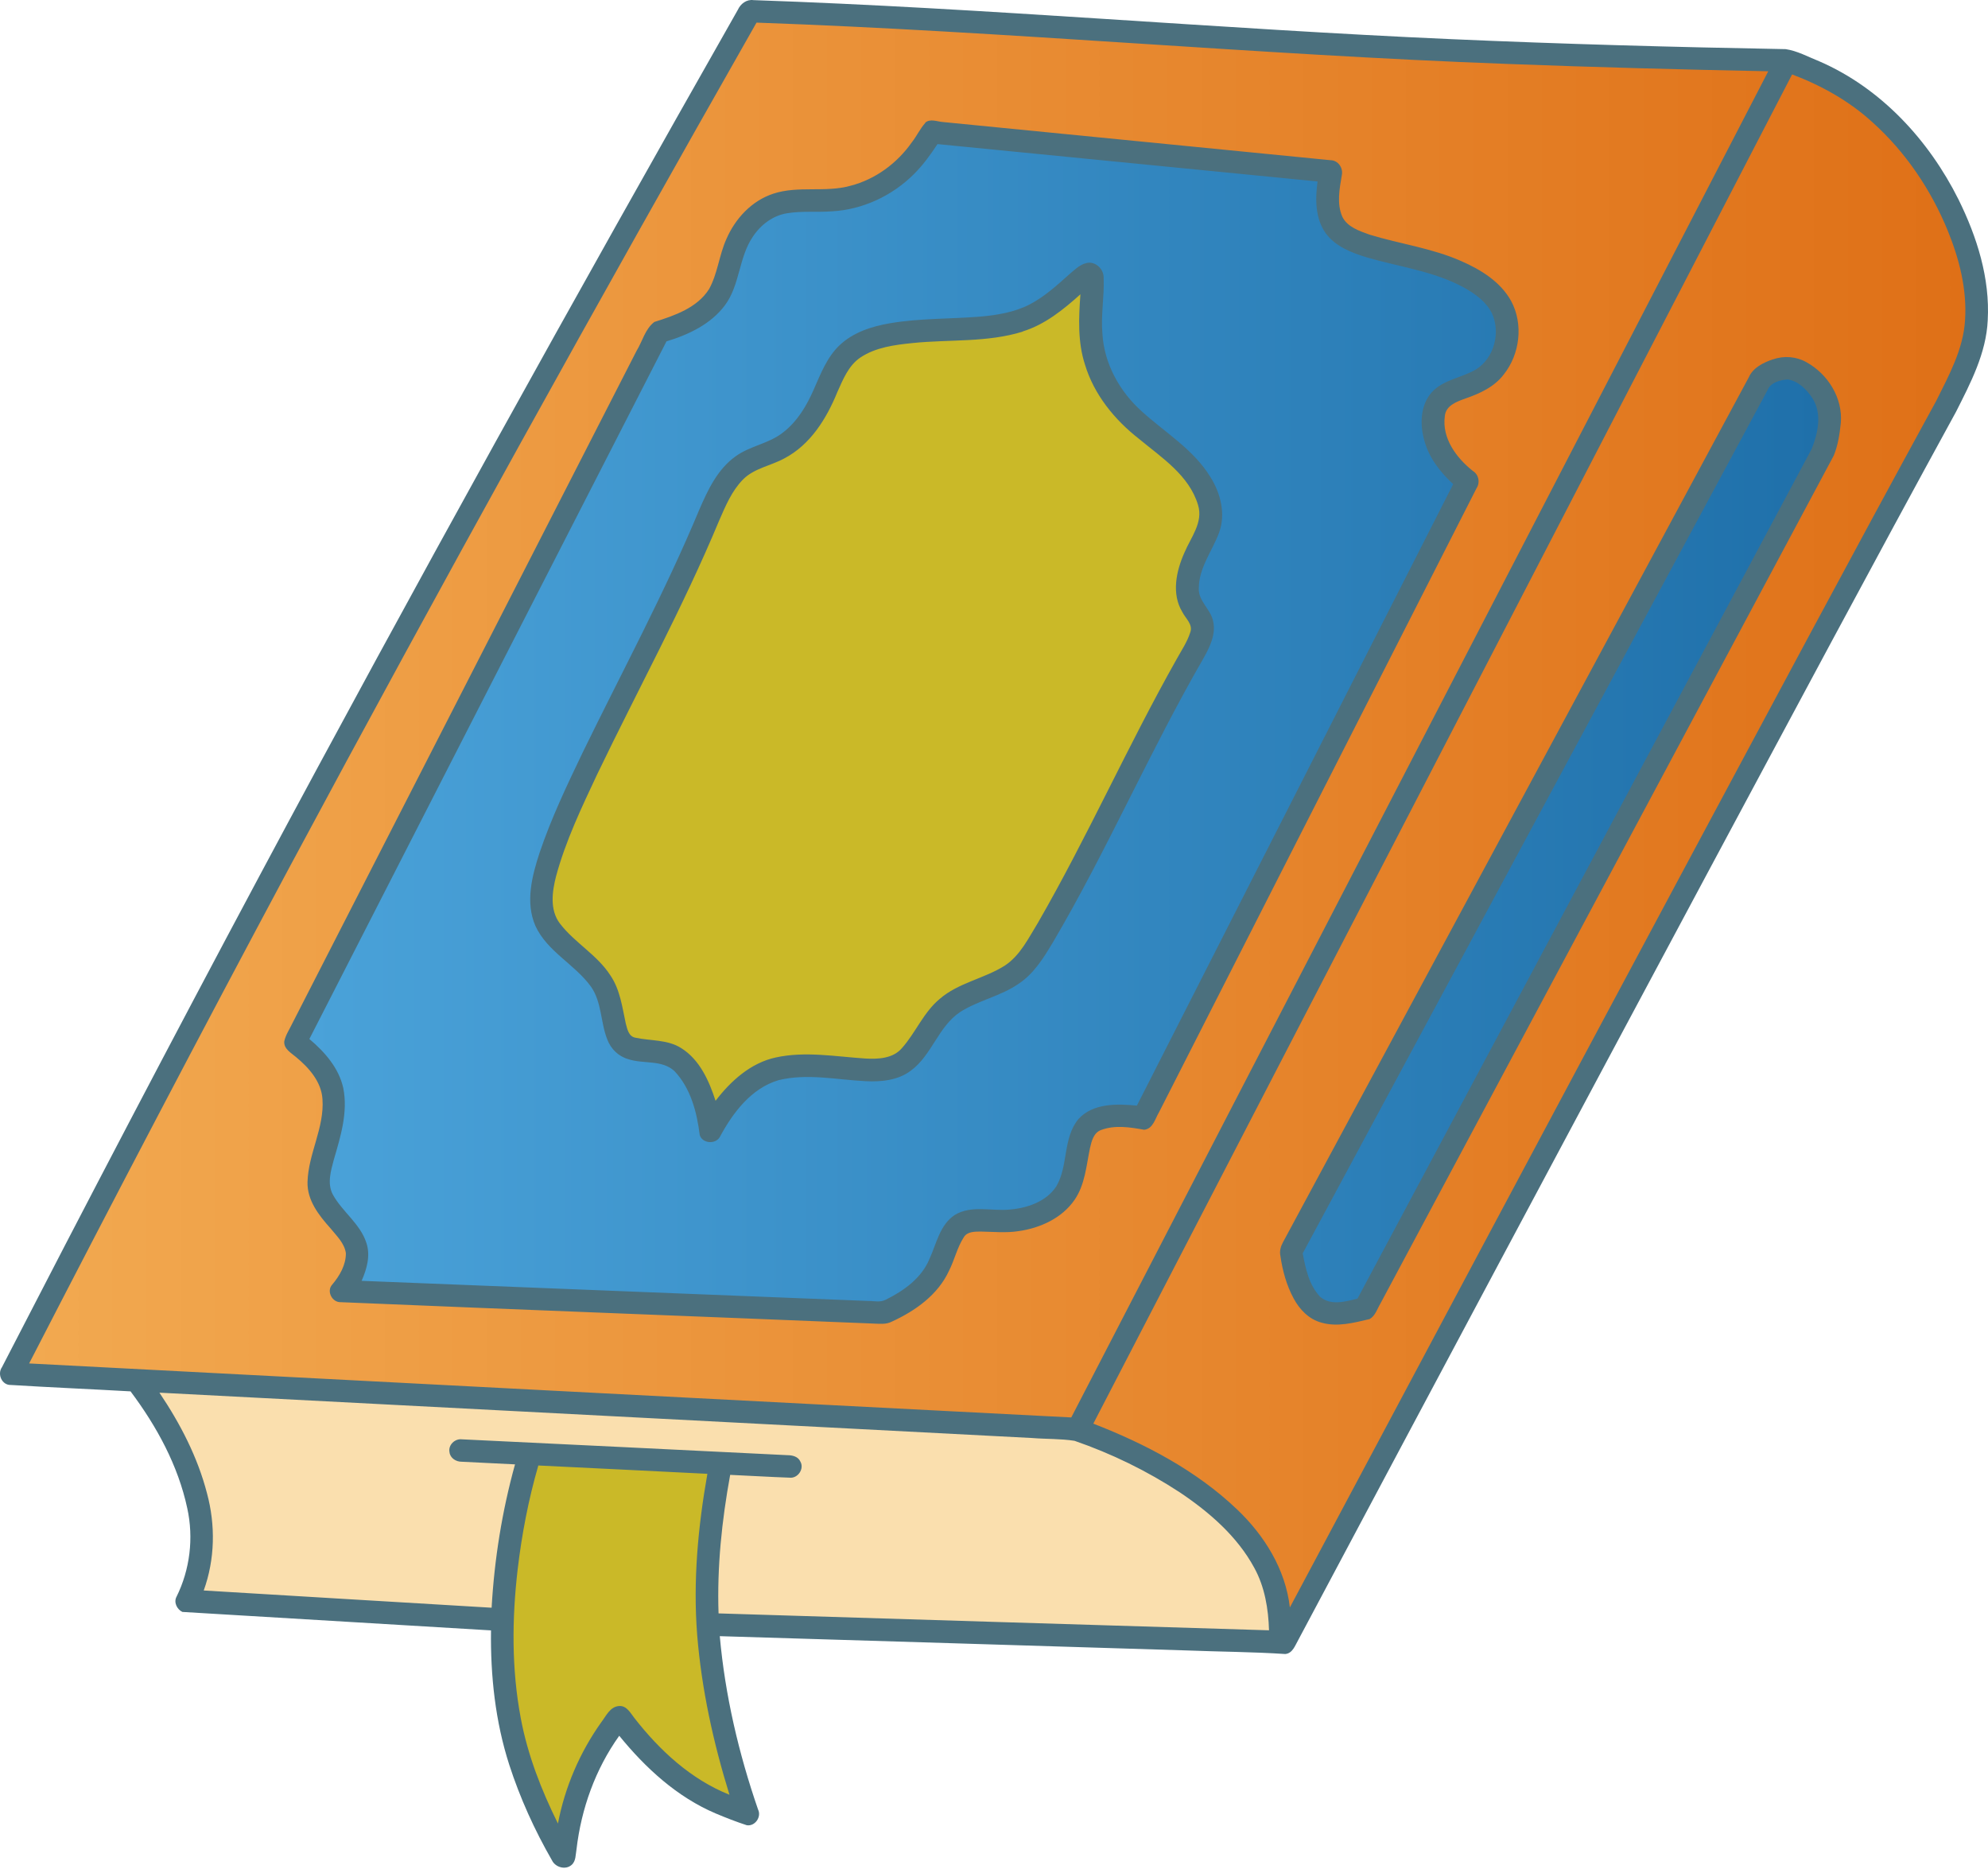 <svg width="167" height="157" viewBox="0 0 167 157" fill="none" xmlns="http://www.w3.org/2000/svg">
<path d="M63.553 1.914C84.656 2.664 105.692 4.627 126.795 5.391C134.036 5.67 141.277 5.869 148.526 6.001C128.997 43.69 109.49 81.386 89.954 119.068C60.789 117.524 31.625 116.046 2.461 114.503C9.473 100.903 16.574 87.348 23.785 73.859C36.724 49.703 50.016 25.739 63.553 1.914ZM77.703 10.294C77.245 10.794 76.971 11.426 76.55 11.948C75.316 13.713 73.476 15.08 71.37 15.609C69.287 16.175 67.062 15.587 64.994 16.234C63.235 16.778 61.861 18.189 61.092 19.821C60.464 21.108 60.302 22.563 59.733 23.879C59.119 25.246 57.708 26.018 56.371 26.54C55.647 26.849 54.642 26.849 54.331 27.716C44.216 47.468 34.108 67.221 24 86.973C23.734 87.399 23.793 87.995 24.214 88.296C25.3 89.142 26.409 90.112 26.874 91.45C27.251 92.648 26.977 93.92 26.704 95.111C26.29 96.809 25.485 98.529 25.913 100.308C26.342 102.028 27.886 103.109 28.78 104.564C29.283 105.38 28.862 106.372 28.441 107.122C28.189 107.637 27.502 107.997 27.672 108.644C27.768 109.166 28.315 109.438 28.817 109.401C43.58 109.989 58.336 110.57 73.099 111.165C73.705 111.165 74.355 111.32 74.91 111.011C76.956 110.077 78.929 108.637 79.808 106.512C80.266 105.593 80.436 104.498 81.138 103.704C81.877 103.241 82.823 103.52 83.643 103.491C85.912 103.616 88.394 102.976 89.924 101.205C91.054 99.918 91.21 98.154 91.52 96.551C91.66 95.949 91.793 95.169 92.458 94.919C93.559 94.522 94.778 94.633 95.894 94.89C96.33 94.993 96.722 94.655 96.899 94.287C105.943 76.527 114.98 58.767 124.017 41.014C124.26 40.61 124.305 40.029 123.891 39.713C122.738 38.78 121.645 37.603 121.379 36.096C121.246 35.354 121.246 34.354 122.014 33.943C123.049 33.384 124.26 33.171 125.228 32.465C127.327 30.995 128.125 28.01 127.12 25.673C126.381 23.975 124.763 22.864 123.13 22.093C120.573 20.865 117.736 20.512 115.046 19.696C114.189 19.387 113.177 19.071 112.748 18.197C112.268 17.087 112.512 15.852 112.711 14.712C112.852 14.095 112.401 13.426 111.743 13.433C100.941 12.36 90.131 11.309 79.328 10.243C78.781 10.235 78.161 9.883 77.688 10.287L77.703 10.294ZM150.558 6.251C153.055 7.192 155.427 8.53 157.392 10.353C160.156 12.867 162.276 16.043 163.666 19.49C164.656 21.953 165.306 24.629 165.033 27.297C164.848 29.209 163.976 30.951 163.163 32.663C161.774 35.383 160.23 38.022 158.804 40.728C141.868 72.087 125.132 103.55 108.367 134.997C108.005 131.756 106.172 128.867 103.823 126.669C100.424 123.464 96.204 121.258 91.867 119.575C111.426 81.805 130.992 44.028 150.558 6.259V6.251ZM149.102 30.12C148.282 30.392 147.366 30.752 146.959 31.576C133.999 55.621 121.054 79.673 108.093 103.719C107.82 104.248 107.414 104.799 107.539 105.439C107.657 106.328 107.879 107.218 108.197 108.063C108.67 109.313 109.482 110.592 110.812 111.048C112.202 111.54 113.679 111.114 115.061 110.82C115.512 110.563 115.66 110.019 115.918 109.6C128.642 85.775 141.395 61.965 154.119 38.14C154.503 36.89 154.799 35.56 154.577 34.251C154.304 32.722 153.292 31.37 151.984 30.546C151.141 30.01 150.07 29.826 149.109 30.127L149.102 30.12ZM77.245 14.146C77.806 13.514 78.294 12.823 78.759 12.117C89.399 13.154 100.032 14.212 110.672 15.249C110.465 16.712 110.48 18.336 111.359 19.593C112.172 20.711 113.524 21.24 114.81 21.63C117.588 22.438 120.544 22.791 123.1 24.232C124.016 24.761 124.933 25.437 125.369 26.422C126.041 28.018 125.48 30.091 123.987 31.024C122.819 31.708 121.342 31.862 120.359 32.847C119.376 33.84 119.265 35.376 119.561 36.677C119.901 38.25 120.891 39.596 122.066 40.661C113.214 58.061 104.355 75.454 95.502 92.854C93.87 92.685 91.934 92.648 90.678 93.883C89.207 95.508 89.798 97.956 88.66 99.742C87.7 101.065 85.971 101.557 84.404 101.609C83.008 101.653 81.471 101.263 80.207 102.035C79.018 102.807 78.7 104.277 78.175 105.498C77.496 107.328 75.804 108.57 74.052 109.298C59.496 108.754 44.94 108.137 30.391 107.578C30.857 106.564 31.167 105.38 30.761 104.292C30.221 102.778 28.832 101.807 28.034 100.447C27.465 99.507 27.79 98.374 28.064 97.397C28.647 95.405 29.298 93.288 28.81 91.207C28.396 89.605 27.244 88.318 26.002 87.274C35.999 67.75 45.989 48.218 55.994 28.694C57.856 28.135 59.74 27.246 60.922 25.651C62.178 23.945 62.068 21.644 63.257 19.902C63.878 18.968 64.816 18.204 65.939 17.969C67.247 17.697 68.585 17.881 69.907 17.77C72.715 17.616 75.405 16.249 77.252 14.154L77.245 14.146ZM91.091 22.137C90.389 22.431 89.872 23.019 89.296 23.504C87.973 24.702 86.488 25.842 84.7 26.224C81.641 26.915 78.471 26.599 75.375 27.047C73.55 27.297 71.621 27.826 70.314 29.209C69.058 30.546 68.629 32.384 67.742 33.95C67.026 35.236 65.991 36.42 64.602 37.015C63.449 37.508 62.186 37.868 61.255 38.75C59.659 40.228 58.957 42.337 58.107 44.271C55.403 50.549 52.174 56.576 49.174 62.722C47.703 65.773 46.211 68.831 45.176 72.058C44.593 73.925 44.142 76.049 45.021 77.894C46.048 79.982 48.295 81.033 49.632 82.879C50.585 84.231 50.415 85.988 51.065 87.458C51.413 88.318 52.233 88.914 53.142 89.068C54.383 89.355 55.92 89.068 56.829 90.156C58.033 91.612 58.558 93.523 58.757 95.368C58.942 95.868 59.585 96.11 60.065 95.86C60.634 95.596 60.715 94.897 61.07 94.442C62.178 92.773 63.656 91.082 65.718 90.663C68.104 90.2 70.513 90.737 72.907 90.84C74.2 90.884 75.589 90.7 76.616 89.862C78.264 88.568 78.811 86.334 80.525 85.106C82.129 84.033 84.116 83.702 85.69 82.562C87.197 81.496 88.047 79.82 88.971 78.284C93.308 70.735 96.796 62.744 101.155 55.209C101.65 54.305 102.153 53.269 101.916 52.21C101.724 51.181 100.653 50.512 100.704 49.409C100.719 47.77 101.739 46.417 102.33 44.954C102.906 43.587 102.692 42.014 102.034 40.713C100.874 38.339 98.621 36.824 96.641 35.185C95 33.862 93.626 32.149 92.998 30.12C92.362 28.172 92.621 26.099 92.732 24.099C92.746 23.563 92.761 22.953 92.414 22.504C92.118 22.107 91.549 21.968 91.084 22.151L91.091 22.137ZM75.922 28.9C74.54 29.084 73.062 29.355 71.961 30.274C71.06 31.083 70.668 32.274 70.173 33.34C69.316 35.369 68.016 37.339 66.035 38.427C64.868 39.11 63.412 39.287 62.437 40.264C61.454 41.264 60.922 42.587 60.376 43.844C57.368 51.034 53.629 57.878 50.253 64.898C48.952 67.662 47.622 70.433 46.795 73.381C46.433 74.734 46.152 76.351 47.061 77.564C48.309 79.188 50.208 80.203 51.317 81.945C52.122 83.136 52.299 84.591 52.595 85.966C52.713 86.429 52.839 87.061 53.4 87.157C54.686 87.429 56.12 87.296 57.265 88.039C58.802 89.017 59.585 90.773 60.132 92.435C61.403 90.773 63.08 89.259 65.186 88.803C67.668 88.26 70.218 88.73 72.715 88.892C73.779 88.95 75.02 88.899 75.767 88.024C76.927 86.723 77.577 85.01 78.944 83.886C80.488 82.548 82.587 82.195 84.308 81.158C85.646 80.335 86.348 78.872 87.138 77.586C91.542 69.97 95.059 61.877 99.47 54.261C99.729 53.739 100.091 53.195 100.047 52.592C99.759 51.916 99.197 51.387 98.99 50.666C98.48 49.108 99.005 47.439 99.677 46.006C100.209 44.881 101.066 43.697 100.638 42.389C99.914 39.941 97.653 38.464 95.783 36.92C93.751 35.339 92.008 33.281 91.217 30.804C90.537 28.848 90.611 26.746 90.774 24.717C89.266 26.077 87.618 27.385 85.616 27.922C82.461 28.797 79.136 28.451 75.915 28.87L75.922 28.9ZM109.445 105.262C109.682 106.542 109.977 107.931 110.909 108.909C111.773 109.658 113.022 109.305 114.027 109.056C126.728 85.312 139.415 61.56 152.117 37.817C152.486 37.037 152.671 36.177 152.73 35.325C152.826 34.023 152.021 32.796 150.934 32.134C150.203 31.642 149.08 31.914 148.577 32.597C135.528 56.812 122.487 81.033 109.445 105.255V105.262ZM17.431 125.537C18.118 128.176 18.066 131.006 17.128 133.571C25.182 134.064 33.243 134.534 41.297 135.019C41.526 130.962 42.176 126.919 43.263 123C41.726 122.927 40.181 122.861 38.645 122.773C38.135 122.751 37.691 122.28 37.736 121.773C37.758 121.236 38.275 120.81 38.807 120.883C47.918 121.31 57.028 121.773 66.146 122.214C66.567 122.214 67.055 122.332 67.255 122.751C67.617 123.368 67.04 124.221 66.331 124.125C64.668 124.074 63.006 123.971 61.351 123.89C60.656 127.72 60.235 131.616 60.376 135.512C75.774 135.99 91.18 136.468 106.586 136.931C106.549 135.468 106.35 133.998 105.795 132.638C104.805 130.241 102.965 128.308 100.956 126.713C98.037 124.427 94.697 122.721 91.239 121.383C90.796 121.229 90.367 121.016 89.894 120.972C64.403 119.634 38.911 118.333 13.426 116.987C15.192 119.612 16.67 122.464 17.438 125.544L17.431 125.537ZM43.484 131.881C43.011 136.027 42.982 140.253 43.765 144.37C44.342 147.428 45.487 150.346 46.861 153.132C47.519 149.685 49.048 146.436 51.213 143.679C51.59 143.179 52.432 143.12 52.802 143.657C55.011 146.612 57.767 149.332 61.255 150.721C59.977 146.605 59.031 142.378 58.617 138.092C58.144 133.321 58.573 128.506 59.408 123.802C54.679 123.559 49.95 123.339 45.228 123.103C44.393 125.97 43.839 128.918 43.484 131.881Z" fill="#F8A73C"/>
<path d="M63.54 1.819C64.02 1.738 64.515 1.804 65.003 1.819C86.638 2.642 108.214 4.671 129.863 5.347C135.006 5.531 140.156 5.671 145.299 5.774C146.437 5.847 147.582 5.729 148.705 5.913C145.025 13.176 141.22 20.373 137.503 27.614C121.676 58.135 105.893 88.679 90.052 119.193C60.799 117.693 31.546 116.172 2.293 114.635C3.283 112.489 4.451 110.423 5.507 108.313C12.564 94.699 19.701 81.129 26.972 67.625C38.735 45.815 50.764 24.151 63.001 2.605C63.17 2.333 63.296 2.017 63.54 1.804V1.819ZM77.911 10.339C77.402 10.699 77.202 11.353 76.803 11.823C75.288 14.051 72.857 15.749 70.116 15.977C67.973 16.175 65.624 15.734 63.717 16.977C61.597 18.226 60.776 20.689 60.237 22.931C59.809 24.901 57.991 26.151 56.181 26.768C55.589 27.011 54.777 27.003 54.511 27.687C44.403 47.432 34.294 67.177 24.186 86.922C23.906 87.348 23.957 87.958 24.393 88.267C25.635 89.274 27.002 90.472 27.194 92.156C27.445 94.618 26.041 96.838 25.945 99.264C25.93 100.815 26.92 102.102 27.91 103.19C28.442 103.851 29.167 104.505 29.196 105.417C29.115 106.292 28.694 107.115 28.14 107.791C27.955 108.027 27.726 108.321 27.851 108.637C27.918 109.122 28.45 109.247 28.864 109.254C43.93 109.857 58.996 110.453 74.062 111.055C74.564 111.077 75.015 110.813 75.451 110.607C76.803 109.894 78.126 109.012 78.998 107.733C79.677 106.77 80.002 105.623 80.461 104.557C80.668 104.094 80.933 103.587 81.436 103.395C82.552 103.16 83.69 103.454 84.813 103.344C86.549 103.226 88.323 102.653 89.586 101.425C90.746 100.249 91.042 98.566 91.293 97C91.455 96.213 91.559 95.206 92.379 94.817C93.502 94.361 94.758 94.493 95.911 94.729C96.317 94.832 96.687 94.53 96.812 94.163C105.849 76.417 114.878 58.672 123.915 40.926C124.144 40.529 124.107 39.993 123.716 39.713C122.644 38.78 121.565 37.684 121.277 36.244C121.063 35.42 121.129 34.325 121.95 33.84C123.051 33.208 124.381 33.009 125.393 32.201C127.92 30.238 128.134 25.982 125.688 23.872C122.977 21.534 119.304 20.976 115.942 20.108C114.782 19.77 113.452 19.447 112.728 18.403C112.085 17.249 112.373 15.889 112.588 14.661C112.669 14.124 112.329 13.558 111.745 13.58C104.342 12.838 96.931 12.125 89.527 11.39C85.758 11 81.975 10.706 78.222 10.236C78.148 10.258 77.993 10.302 77.919 10.324L77.911 10.339ZM150.478 6.097C156.574 8.155 161.214 13.286 163.66 19.094C164.968 22.225 165.81 25.791 164.813 29.128C163.852 32.01 162.271 34.634 160.823 37.288C153.825 50.159 146.924 63.082 140.008 75.991C129.619 95.412 119.253 114.848 108.893 134.292C108.723 134.608 108.546 134.924 108.354 135.233C108.095 134.726 108.088 134.138 107.948 133.594C107.342 131.021 105.797 128.757 103.921 126.934C101.246 124.331 97.965 122.427 94.588 120.869C93.635 120.406 92.63 120.082 91.684 119.605C111.295 81.776 130.875 43.933 150.478 6.097ZM149.34 30.216C148.476 30.466 147.486 30.811 147.072 31.671C134.163 55.628 121.262 79.593 108.354 103.55C108.066 104.138 107.593 104.726 107.696 105.424C107.874 106.601 108.177 107.769 108.709 108.843C109.152 109.739 109.846 110.563 110.829 110.886C112.218 111.357 113.704 110.974 115.078 110.629C115.595 110.181 115.765 109.453 116.134 108.894C128.74 85.312 141.353 61.737 153.958 38.155C154.284 37.126 154.527 36.053 154.498 34.965C154.476 33.568 153.781 32.23 152.769 31.289C151.86 30.466 150.582 29.892 149.34 30.223V30.216Z" fill="url(#paint0_linear_4983_61824)"/>
<path d="M77.576 13.549C77.99 13.035 78.338 12.469 78.729 11.94C88.822 12.969 98.916 13.932 109.016 14.931C109.63 15.005 110.272 14.99 110.856 15.218C110.612 16.644 110.635 18.232 111.447 19.496C112.142 20.496 113.332 20.981 114.447 21.371C117.196 22.231 120.137 22.547 122.723 23.878C123.787 24.436 124.836 25.157 125.427 26.23C126.166 27.685 125.789 29.604 124.592 30.707C123.417 31.89 121.482 31.817 120.344 33.052C119.398 34.213 119.405 35.867 119.863 37.227C120.27 38.594 121.223 39.697 122.228 40.689C113.694 57.406 105.204 74.137 96.677 90.86C96.293 91.581 95.982 92.345 95.531 93.036C93.921 92.86 92.022 92.808 90.758 93.984C89.354 95.638 89.953 98.086 88.756 99.843C87.721 101.24 85.896 101.769 84.219 101.777C82.8 101.777 81.175 101.431 79.97 102.372C79.01 103.254 78.759 104.592 78.234 105.731C77.562 107.341 76.099 108.444 74.584 109.238C73.956 109.613 73.21 109.407 72.522 109.407C58.646 108.856 44.77 108.304 30.9 107.753C30.664 107.731 30.435 107.687 30.206 107.613C30.664 106.606 30.989 105.445 30.612 104.364C30.08 102.747 28.558 101.755 27.775 100.292C27.324 99.38 27.642 98.336 27.886 97.41C28.44 95.484 29.09 93.463 28.691 91.441C28.329 89.743 27.14 88.368 25.824 87.295C35.703 68.013 45.575 48.724 55.447 29.435C55.653 29.104 55.735 28.604 56.163 28.487C57.877 27.935 59.629 27.141 60.737 25.671C61.831 24.201 61.919 22.282 62.658 20.65C63.301 19.313 64.454 18.114 65.961 17.806C67.749 17.497 69.582 17.806 71.362 17.416C73.801 16.901 76.062 15.527 77.576 13.549ZM91.069 22.304C89.886 22.929 89.037 24.025 87.943 24.789C86.776 25.715 85.364 26.326 83.887 26.546C80.805 27.031 77.658 26.759 74.584 27.332C73.106 27.605 71.606 28.127 70.513 29.185C69.308 30.449 68.85 32.184 68.052 33.691C67.505 34.72 66.788 35.669 65.88 36.404C64.564 37.477 62.732 37.617 61.454 38.749C60.131 39.91 59.429 41.579 58.749 43.159C55.986 49.731 52.639 56.038 49.484 62.426C47.91 65.705 46.277 68.984 45.22 72.468C44.703 74.225 44.356 76.217 45.205 77.93C46.269 80.04 48.597 81.076 49.883 83.009C50.814 84.48 50.555 86.369 51.442 87.854C51.826 88.515 52.587 88.817 53.311 88.942C54.501 89.177 55.934 88.971 56.821 89.971C58.173 91.426 58.683 93.455 58.934 95.374C59.141 95.881 59.946 95.918 60.279 95.528C61.431 93.455 63.005 91.309 65.377 90.581C67.734 90.015 70.158 90.515 72.53 90.654C73.815 90.721 75.204 90.654 76.305 89.905C78.012 88.743 78.559 86.582 80.103 85.259C81.662 83.943 83.805 83.678 85.468 82.531C86.672 81.782 87.433 80.554 88.143 79.371C92.783 71.564 96.367 63.184 100.918 55.318C101.443 54.384 101.975 53.326 101.753 52.223C101.583 51.238 100.608 50.599 100.549 49.577C100.423 47.239 102.514 45.519 102.521 43.218C102.499 41.682 101.768 40.256 100.822 39.08C99.285 37.154 97.076 35.926 95.369 34.176C93.758 32.596 92.65 30.471 92.472 28.215C92.266 26.531 92.687 24.848 92.539 23.165C92.524 22.444 91.697 21.996 91.069 22.304ZM109.334 105.283C109.637 106.687 109.925 108.319 111.174 109.216C112.075 109.679 113.169 109.444 114.078 109.113C115.105 107.356 116.006 105.526 116.989 103.739C128.752 81.738 140.515 59.743 152.271 37.742C152.84 36.345 153.217 34.581 152.242 33.272C151.702 32.552 150.949 31.765 149.981 31.773C149.404 31.89 148.717 32.074 148.444 32.647C135.41 56.862 122.353 81.061 109.327 105.283H109.334Z" fill="url(#paint1_linear_4983_61824)"/>
<path d="M90.867 24.535C90.941 25.263 90.822 25.991 90.8 26.718C90.689 29.416 91.524 32.136 93.209 34.261C95.145 36.834 98.3 38.201 100.095 40.906C100.834 41.979 101.204 43.442 100.531 44.64C99.637 46.368 98.625 48.257 99.017 50.264C99.142 51.161 99.837 51.815 100.177 52.623C100.228 53.256 99.852 53.822 99.571 54.366C95.115 62.077 91.576 70.273 87.076 77.963C86.337 79.175 85.628 80.491 84.394 81.27C82.657 82.366 80.485 82.697 78.919 84.079C77.544 85.262 76.939 87.07 75.638 88.328C74.973 88.996 73.983 89.085 73.089 89.085C70.392 88.952 67.651 88.357 64.983 89.019C62.944 89.518 61.34 91.018 60.106 92.643C59.427 91.121 58.917 89.371 57.483 88.357C56.323 87.475 54.794 87.585 53.434 87.328C52.784 87.232 52.555 86.534 52.429 85.983C52.149 84.681 51.986 83.322 51.277 82.167C50.183 80.293 48.151 79.271 46.873 77.558C46.297 76.801 46.215 75.809 46.319 74.897C46.481 73.581 46.932 72.324 47.375 71.082C48.838 67.245 50.737 63.591 52.533 59.908C55.237 54.542 57.986 49.183 60.299 43.633C60.867 42.347 61.444 40.994 62.515 40.038C63.358 39.259 64.525 39.039 65.53 38.539C66.941 37.899 68.079 36.775 68.899 35.481C69.801 34.114 70.251 32.518 71.094 31.122C71.751 30.019 72.948 29.365 74.175 29.078C77.951 28.181 81.933 28.858 85.672 27.792C87.682 27.24 89.315 25.88 90.852 24.55L90.867 24.535ZM43.319 142.211C43.762 146.099 45.063 149.863 46.88 153.333C47.132 152.576 47.257 151.789 47.493 151.032C48.225 148.422 49.57 146.011 51.195 143.85C51.52 143.35 52.348 143.225 52.732 143.725C55.008 146.71 57.801 149.51 61.377 150.878C60.143 146.643 59.094 142.328 58.71 137.925C58.259 133.184 58.703 128.405 59.523 123.73C54.816 123.436 50.094 123.252 45.388 123.017C45.026 122.966 45.063 123.451 44.952 123.671C43.356 129.699 42.602 136.014 43.319 142.225V142.211Z" fill="#CAB928"/>
<path d="M13.23 116.951C13.689 116.731 14.213 116.914 14.694 116.9C39.188 118.164 63.69 119.436 88.184 120.715C89.049 120.796 89.957 120.678 90.778 121.038C94.346 122.369 97.797 124.096 100.819 126.427C102.777 127.992 104.624 129.815 105.718 132.102C106.435 133.557 106.671 135.189 106.745 136.792C106.708 136.858 106.634 136.997 106.597 137.064C91.154 136.578 75.704 136.145 60.269 135.623C60.047 131.661 60.505 127.684 61.222 123.788C62.98 123.692 64.739 123.979 66.497 123.957C67.155 123.935 67.414 123.053 66.985 122.619C66.719 122.362 66.313 122.384 65.973 122.354C56.914 121.92 47.855 121.465 38.796 121.031C37.902 120.869 37.54 122.295 38.405 122.553C40.06 122.788 41.752 122.7 43.422 122.891C42.38 126.897 41.685 130.992 41.434 135.13C40.873 135.204 40.311 135.116 39.757 135.086C32.338 134.638 24.92 134.204 17.501 133.756C17.317 133.726 17.139 133.689 16.962 133.623C17.93 131.05 17.996 128.206 17.302 125.559C16.526 122.464 15.033 119.583 13.253 116.951H13.23Z" fill="#FADFAE"/>
<path d="M61.98 0.827C62.209 0.319 62.711 -0.07 63.295 0.011C82.861 0.68 102.368 2.429 121.926 3.289C131.281 3.701 140.642 3.958 150.004 4.127C150.994 4.274 151.896 4.781 152.827 5.149C158.014 7.398 162.041 11.78 164.531 16.771C166.075 19.903 167.176 23.372 166.977 26.901C166.851 29.665 165.536 32.172 164.309 34.597C157.275 47.447 150.388 60.363 143.465 73.271C131.975 94.736 120.515 116.216 109.077 137.71C108.803 138.174 108.604 138.865 107.969 138.923C105.205 138.74 102.427 138.732 99.663 138.622C86.6 138.225 73.536 137.813 60.465 137.424C60.908 142.386 62.054 147.274 63.679 151.979C63.989 152.596 63.428 153.42 62.726 153.302C61.847 153.015 60.982 152.677 60.125 152.317C56.881 150.942 54.221 148.494 52.019 145.789C50.01 148.597 48.827 151.92 48.428 155.331C48.347 155.772 48.391 156.316 48.015 156.639C47.505 157.088 46.648 156.838 46.367 156.25C44.904 153.706 43.685 151.023 42.783 148.237C41.608 144.598 41.195 140.746 41.246 136.939C32.609 136.417 23.949 135.902 15.319 135.388C14.868 135.174 14.58 134.586 14.823 134.123C15.961 131.837 16.279 129.176 15.732 126.684C14.964 123.089 13.161 119.789 10.966 116.863C7.619 116.672 4.265 116.532 0.917 116.326C0.164 116.356 -0.25 115.422 0.164 114.834C7.279 101.021 14.484 87.253 21.806 73.55C34.862 49.123 48.303 24.909 61.98 0.827ZM63.546 1.907C50.187 25.401 37.079 49.035 24.311 72.852C16.907 86.687 9.629 100.58 2.447 114.518C31.626 116.032 60.812 117.561 89.991 119.053C109.491 81.357 129.034 43.683 148.541 5.987C141.241 5.84 133.941 5.649 126.64 5.37C105.589 4.598 84.605 2.642 63.546 1.9V1.907ZM91.846 119.575C96.22 121.274 100.484 123.508 103.897 126.757C106.21 128.948 107.991 131.808 108.353 135.013C119.421 114.246 130.49 93.472 141.603 72.727C148.593 59.694 155.553 46.638 162.654 33.664C163.718 31.525 164.923 29.334 165.07 26.908C165.248 24.313 164.583 21.733 163.607 19.344C162.196 15.911 160.061 12.75 157.29 10.265C155.346 8.486 153.004 7.178 150.544 6.252C130.97 44.029 111.412 81.806 91.838 119.583L91.846 119.575ZM13.397 116.981C15.141 119.568 16.604 122.391 17.387 125.419C18.111 128.095 18.06 130.97 17.114 133.587C25.175 134.079 33.237 134.549 41.298 135.035C41.527 130.97 42.177 126.919 43.264 122.994C41.771 122.913 40.278 122.854 38.786 122.773C38.306 122.78 37.81 122.464 37.759 121.965C37.641 121.369 38.209 120.818 38.801 120.891C47.919 121.318 57.036 121.781 66.154 122.222C66.568 122.222 67.041 122.339 67.226 122.744C67.595 123.361 67.019 124.199 66.317 124.111C64.654 124.052 62.999 123.949 61.337 123.876C60.635 127.713 60.228 131.616 60.361 135.512C75.775 135.983 91.188 136.468 106.602 136.931C106.55 135.13 106.247 133.292 105.368 131.69C103.934 129.036 101.584 127.007 99.109 125.346C96.361 123.545 93.375 122.089 90.265 121.016C89.09 120.832 87.885 120.877 86.703 120.781C62.268 119.509 37.84 118.245 13.405 116.973L13.397 116.981ZM45.222 123.089C44.394 125.941 43.833 128.867 43.485 131.822C43.005 135.961 42.968 140.188 43.744 144.297C44.32 147.392 45.473 150.347 46.869 153.162C47.453 150.104 48.702 147.193 50.512 144.65C50.919 144.121 51.251 143.334 52.019 143.29C52.648 143.253 52.958 143.878 53.29 144.297C55.404 147.01 58.034 149.45 61.278 150.744C59.926 146.377 58.935 141.886 58.566 137.321C58.211 132.8 58.633 128.25 59.423 123.788C54.694 123.545 49.958 123.324 45.222 123.089ZM77.711 10.309C78.147 9.935 78.73 10.221 79.233 10.251C90.08 11.331 100.927 12.375 111.774 13.456C112.409 13.463 112.845 14.11 112.72 14.705C112.527 15.86 112.276 17.102 112.764 18.212C113.192 19.079 114.205 19.403 115.062 19.712C117.611 20.491 120.301 20.843 122.754 21.931C124.402 22.652 126.049 23.666 126.943 25.284C127.985 27.224 127.682 29.746 126.323 31.451C125.532 32.502 124.291 33.061 123.079 33.48C122.362 33.737 121.446 34.068 121.372 34.95C121.113 36.803 122.34 38.457 123.722 39.552C124.217 39.861 124.357 40.515 124.039 41C115.151 58.466 106.262 75.932 97.373 93.398C97.04 93.942 96.87 94.81 96.117 94.891C94.927 94.677 93.656 94.472 92.489 94.913C91.868 95.141 91.698 95.846 91.565 96.42C91.255 97.897 91.151 99.492 90.272 100.771C89.215 102.315 87.383 103.146 85.573 103.403C84.509 103.572 83.43 103.455 82.358 103.44C81.871 103.447 81.265 103.44 80.977 103.896C80.4 104.778 80.186 105.829 79.706 106.763C78.782 108.755 76.891 110.1 74.933 110.997C74.43 111.269 73.854 111.181 73.314 111.166C58.418 110.556 43.515 109.997 28.626 109.372C27.902 109.402 27.407 108.453 27.902 107.902C28.53 107.159 29.062 106.248 29.055 105.256C28.936 104.41 28.271 103.8 27.762 103.168C26.786 102.08 25.789 100.808 25.833 99.272C25.899 96.897 27.259 94.722 27.089 92.318C27 90.862 25.951 89.679 24.872 88.789C24.451 88.429 23.816 88.091 23.882 87.451C24 86.915 24.318 86.459 24.547 85.974C34.19 67.14 43.832 48.3 53.475 29.466C53.97 28.665 54.192 27.628 54.968 27.041C56.667 26.504 58.559 25.864 59.563 24.284C60.288 22.975 60.406 21.439 61.019 20.079C61.758 18.366 63.14 16.867 64.95 16.271C67.049 15.573 69.324 16.198 71.445 15.602C73.536 15.066 75.368 13.706 76.595 11.956C77.016 11.427 77.29 10.795 77.748 10.302L77.711 10.309ZM76.787 14.61C74.969 16.433 72.479 17.609 69.893 17.749C68.637 17.844 67.374 17.705 66.132 17.91C64.928 18.094 63.893 18.888 63.236 19.888C62.054 21.63 62.164 23.931 60.901 25.636C59.719 27.224 57.842 28.114 55.987 28.672C45.975 48.197 35.985 67.736 25.988 87.268C27.274 88.348 28.456 89.693 28.833 91.37C29.247 93.413 28.611 95.457 28.042 97.405C27.791 98.346 27.473 99.404 27.954 100.323C28.752 101.786 30.266 102.778 30.784 104.41C31.131 105.469 30.813 106.593 30.377 107.579C44.557 108.145 58.743 108.703 72.923 109.269C73.41 109.262 73.928 109.409 74.386 109.174C75.915 108.424 77.43 107.343 78.088 105.719C78.671 104.447 78.952 102.866 80.208 102.043C81.597 101.205 83.275 101.734 84.789 101.595C86.267 101.477 87.878 100.941 88.728 99.654C89.762 97.912 89.26 95.596 90.597 93.986C91.824 92.648 93.833 92.7 95.503 92.862C104.363 75.462 113.222 58.062 122.074 40.662C120.995 39.67 120.049 38.464 119.658 37.031C119.266 35.685 119.296 34.061 120.264 32.958C121.239 31.877 122.791 31.745 123.995 31.025C125.517 30.069 126.071 27.937 125.333 26.327C124.852 25.342 123.914 24.673 122.975 24.151C120.448 22.77 117.537 22.417 114.803 21.615C113.532 21.226 112.18 20.704 111.367 19.594C110.473 18.337 110.481 16.705 110.68 15.242C100.04 14.191 89.393 13.147 78.753 12.103C78.169 12.993 77.541 13.86 76.78 14.617L76.787 14.61ZM91.092 22.152C91.883 21.806 92.733 22.527 92.71 23.335C92.777 24.901 92.466 26.467 92.607 28.033C92.755 30.554 94.062 32.899 95.932 34.568C97.897 36.347 100.284 37.766 101.688 40.081C102.545 41.449 102.981 43.183 102.405 44.742C101.836 46.285 100.713 47.682 100.705 49.395C100.646 50.49 101.717 51.167 101.91 52.188C102.153 53.291 101.621 54.357 101.097 55.291C96.597 63.068 93.035 71.353 88.477 79.101C87.693 80.409 86.873 81.762 85.58 82.622C84.065 83.673 82.196 84.018 80.652 85.003C78.812 86.231 78.287 88.62 76.521 89.921C75.45 90.737 74.031 90.877 72.731 90.811C70.3 90.693 67.824 90.135 65.408 90.723C63.095 91.406 61.544 93.487 60.458 95.515C60.081 96.133 58.995 96.045 58.78 95.332C58.544 93.42 58.019 91.391 56.652 89.958C55.588 88.98 54.022 89.392 52.751 88.951C51.946 88.723 51.303 88.084 51.014 87.304C50.438 85.864 50.564 84.173 49.64 82.864C48.281 80.99 45.968 79.924 44.978 77.77C44.113 75.785 44.69 73.573 45.332 71.61C46.308 68.721 47.623 65.964 48.938 63.222C52.241 56.437 55.84 49.785 58.743 42.808C59.46 41.154 60.273 39.412 61.788 38.332C63.007 37.442 64.603 37.266 65.785 36.318C66.982 35.399 67.773 34.061 68.364 32.701C68.94 31.4 69.465 30.01 70.514 29.011C71.659 27.915 73.226 27.415 74.755 27.151C77.26 26.724 79.817 26.798 82.351 26.592C83.762 26.467 85.203 26.232 86.481 25.578C87.76 24.916 88.824 23.931 89.888 22.983C90.257 22.667 90.619 22.328 91.077 22.145L91.092 22.152ZM85.927 27.849C82.935 28.783 79.75 28.496 76.669 28.812C75.162 28.966 73.573 29.165 72.28 30.025C71.268 30.709 70.809 31.892 70.329 32.958C69.428 35.171 68.068 37.361 65.888 38.501C64.751 39.126 63.354 39.324 62.416 40.272C61.47 41.235 60.945 42.5 60.413 43.72C57.384 50.998 53.586 57.922 50.172 65.023C48.864 67.809 47.52 70.61 46.714 73.587C46.382 74.881 46.167 76.425 47.032 77.564C48.273 79.189 50.18 80.203 51.288 81.945C52.093 83.136 52.271 84.592 52.566 85.959C52.692 86.422 52.803 87.054 53.372 87.157C54.657 87.437 56.083 87.297 57.236 88.039C58.788 89.017 59.563 90.781 60.11 92.457C61.381 90.796 63.059 89.274 65.164 88.819C67.654 88.275 70.196 88.745 72.701 88.907C73.765 88.966 75.006 88.914 75.76 88.039C76.92 86.738 77.57 85.04 78.93 83.908C80.511 82.534 82.676 82.203 84.412 81.1C85.713 80.24 86.4 78.784 87.191 77.505C91.365 70.265 94.75 62.612 98.858 55.335C99.257 54.614 99.73 53.916 99.981 53.129C100.24 52.453 99.597 51.953 99.323 51.409C98.392 49.88 98.806 47.962 99.493 46.425C100.025 45.146 101.097 43.882 100.639 42.411C99.892 39.919 97.587 38.442 95.681 36.861C93.627 35.259 91.905 33.142 91.144 30.628C90.523 28.724 90.612 26.688 90.76 24.718C89.326 26.004 87.775 27.268 85.898 27.842L85.927 27.849ZM148.94 30.187C149.856 29.856 150.906 29.944 151.748 30.422C153.551 31.414 154.814 33.436 154.637 35.516C154.541 36.442 154.401 37.391 154.046 38.258C141.352 62.002 128.658 85.739 115.963 109.482C115.69 109.931 115.535 110.519 115.055 110.791C113.732 111.1 112.335 111.482 110.991 111.085C109.956 110.806 109.173 109.99 108.678 109.071C108.072 107.953 107.732 106.711 107.555 105.461C107.473 105.064 107.592 104.675 107.776 104.337C120.818 80.122 133.859 55.908 146.908 31.686C147.27 30.87 148.127 30.459 148.933 30.179L148.94 30.187ZM148.504 32.723C135.485 56.908 122.458 81.085 109.432 105.27C109.675 106.549 109.964 107.939 110.895 108.916C111.759 109.681 113.03 109.328 114.035 109.071C126.751 85.283 139.475 61.495 152.191 37.7C152.716 36.376 153.078 34.744 152.258 33.458C151.778 32.723 151.083 32.01 150.174 31.87C149.553 31.914 148.785 32.105 148.497 32.723H148.504Z" fill="#4B707E"/>
<defs>
<linearGradient id="paint0_linear_4983_61824" x1="2.286" y1="68.507" x2="165.256" y2="68.507" gradientUnits="userSpaceOnUse">
<stop stop-color="#F2A950"/>
<stop offset="1" stop-color="#DF7017"/>
</linearGradient>
<linearGradient id="paint1_linear_4983_61824" x1="25.824" y1="60.706" x2="152.848" y2="60.706" gradientUnits="userSpaceOnUse">
<stop stop-color="#4AA2D9"/>
<stop offset="1" stop-color="#1F70AA"/>
</linearGradient>
</defs>
</svg>
